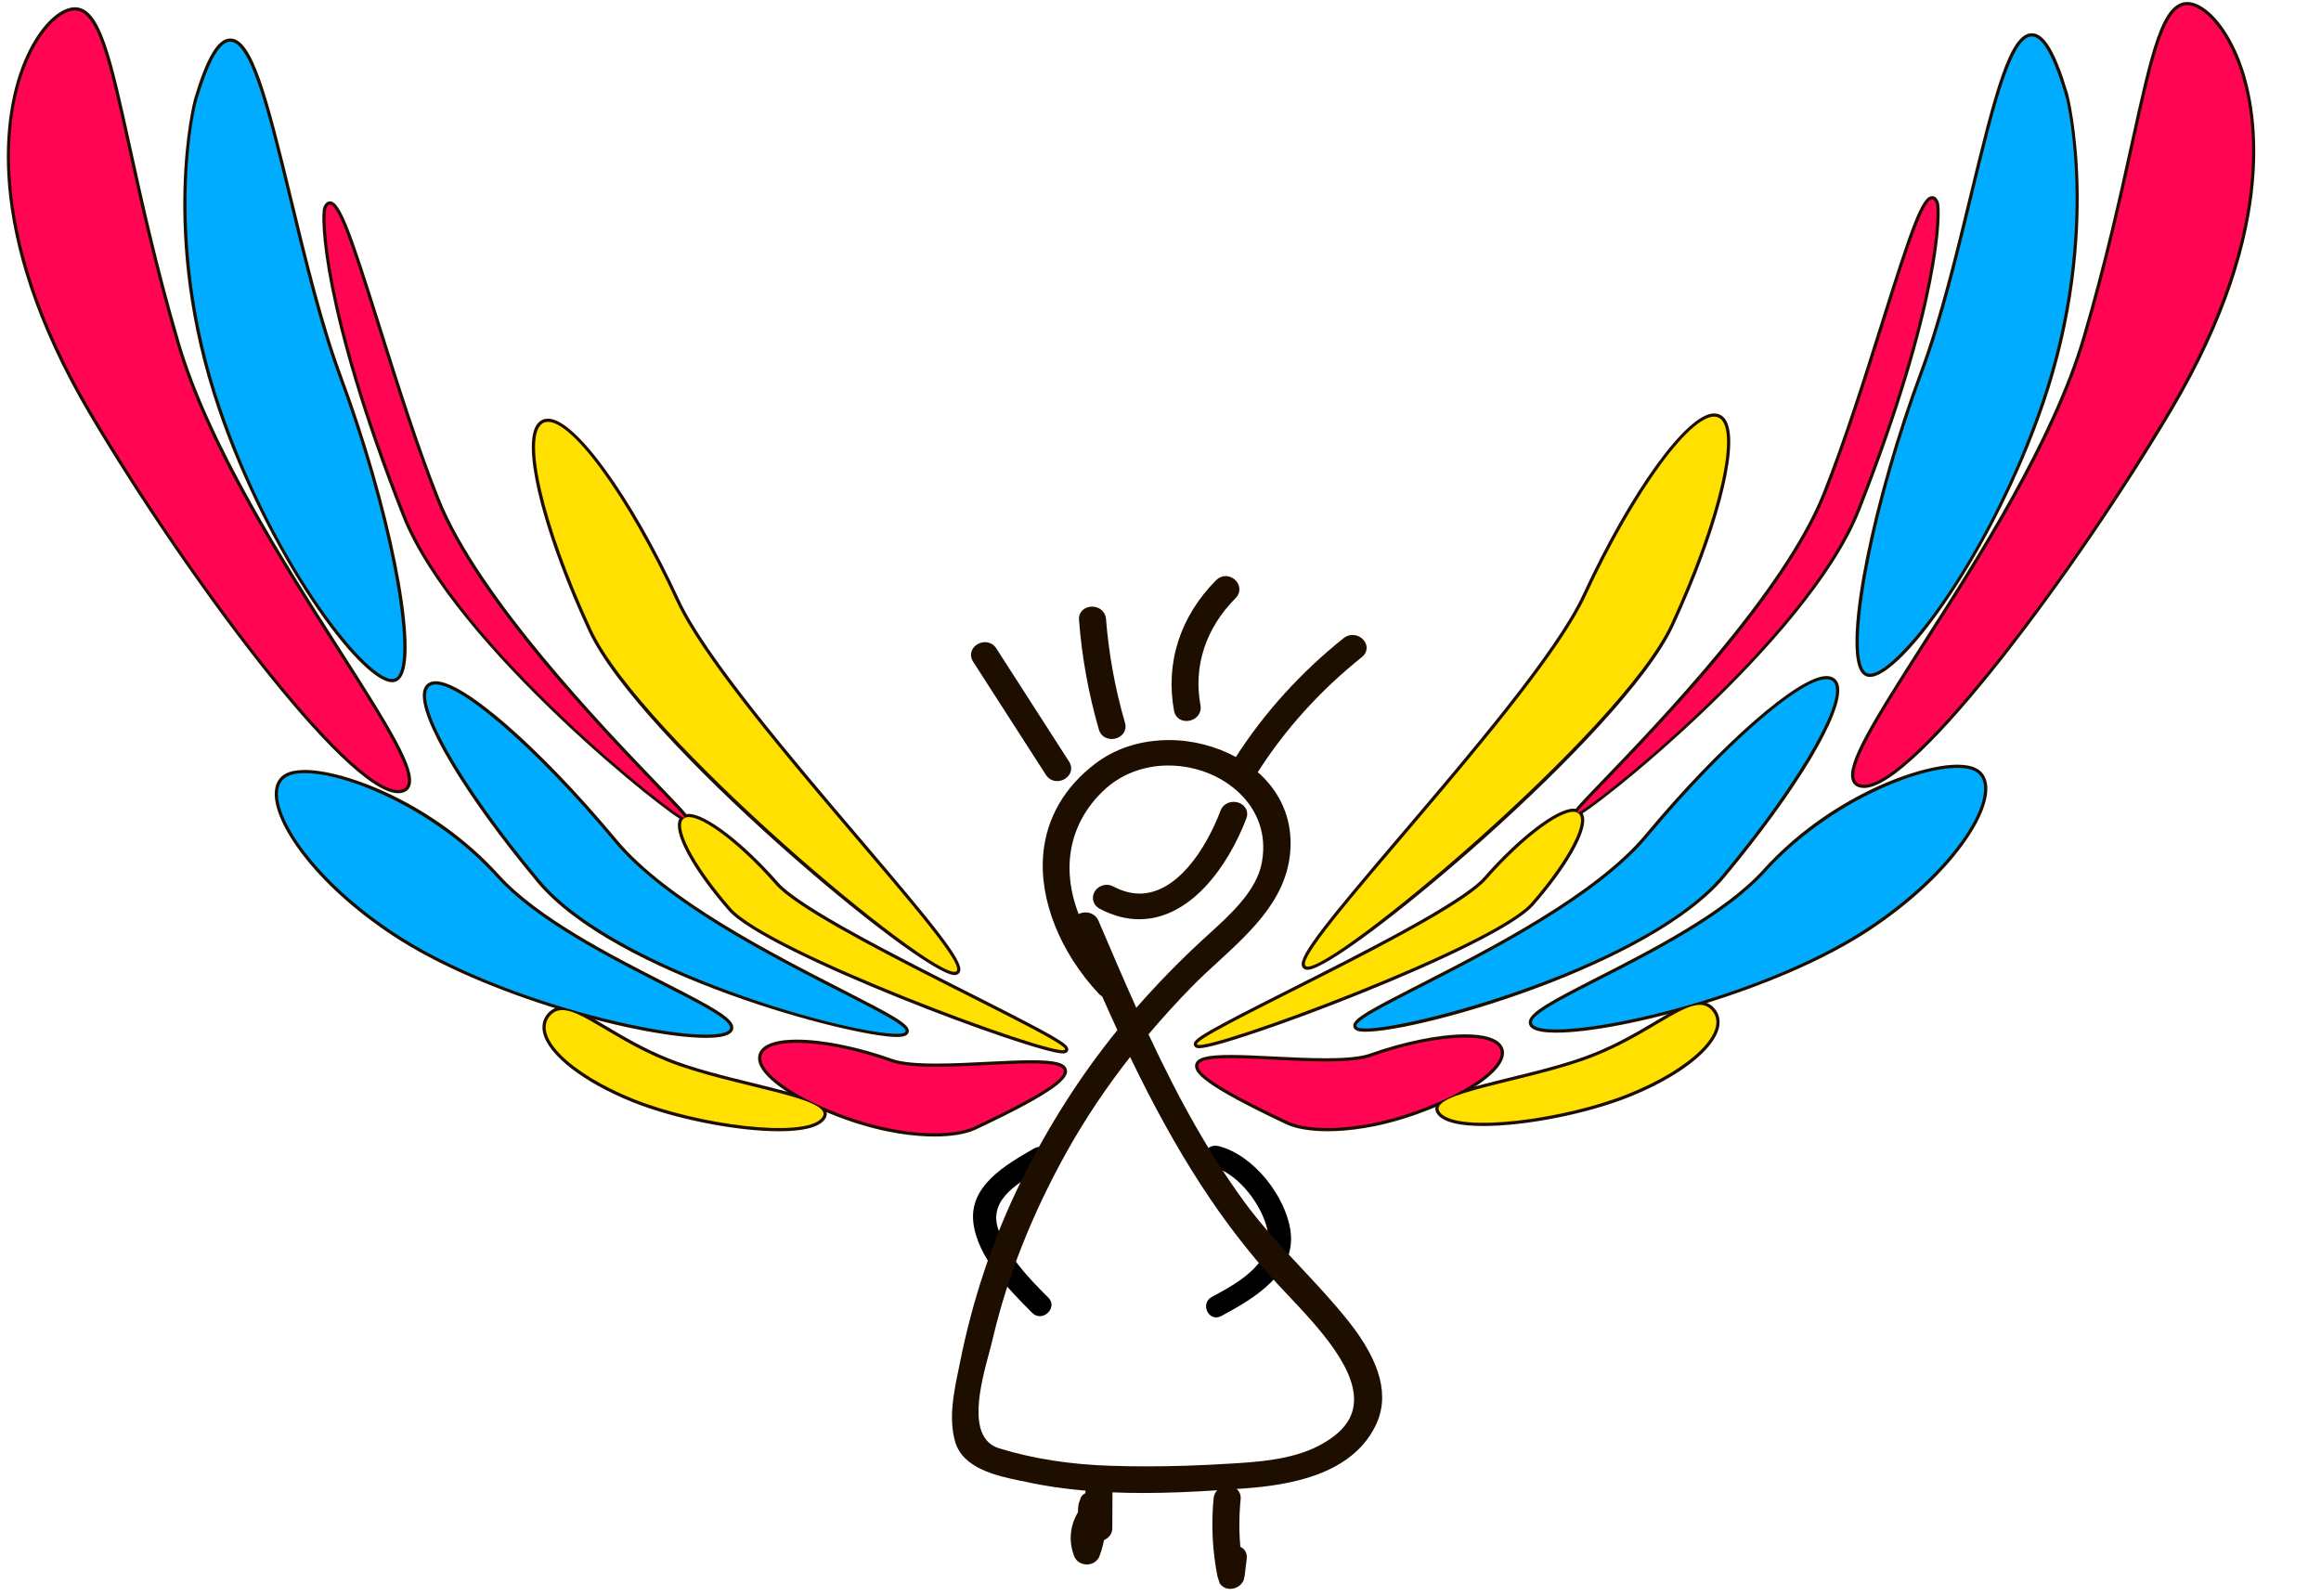 <?xml version="1.0" encoding="UTF-8"?> <!-- Generator: Adobe Illustrator 16.0.0, SVG Export Plug-In . SVG Version: 6.00 Build 0) --> <svg xmlns="http://www.w3.org/2000/svg" xmlns:xlink="http://www.w3.org/1999/xlink" id="Layer_1" x="0px" y="0px" width="160px" height="110px" xml:space="preserve"> <path fill="#1E0E00" d="M27.027,47.026L27.027,47.026c-2.158-0.001-8.535-8.63-12.021-18.856 c-4.083-11.989-1.66-21.238-1.633-21.326c0.863-2.898,1.636-4.19,2.503-4.19c1.529,0,2.574,4.014,4.289,11.106 c0.973,4.025,2.077,8.587,3.412,12.179c3.293,8.855,5.234,18.483,4.152,20.604c-0.125,0.246-0.292,0.399-0.5,0.457 C27.165,47.017,27.098,47.026,27.027,47.026 M15.875,3.097c-0.422,0-1.124,0.672-2.079,3.874c-0.026,0.087-2.41,9.196,1.628,21.056 c3.591,10.534,9.842,18.556,11.603,18.557c0.031,0,0.06-0.004,0.084-0.011c0.081-0.022,0.156-0.1,0.223-0.23 c0.916-1.797-0.673-10.839-4.172-20.248c-1.345-3.616-2.451-8.192-3.427-12.229C18.454,8.57,17.13,3.097,15.875,3.097"></path> <path fill="#1E0E00" d="M48.667,71.543L48.667,71.543c-4.374,0-15.244-2.828-21.66-7.09c-5.372-3.568-8.165-7.729-8.064-9.83 c0.029-0.599,0.284-1.045,0.74-1.288c0.323-0.173,0.771-0.261,1.332-0.261c2.763,0,8.929,2.298,13.387,7.234 c2.661,2.943,7.718,5.523,11.412,7.407c3.195,1.631,4.73,2.442,4.738,3.115c0.001,0.134-0.053,0.324-0.318,0.464 C49.923,71.463,49.411,71.543,48.667,71.543 M21.014,53.517c-0.481,0-0.869,0.072-1.123,0.208c-0.315,0.17-0.486,0.478-0.507,0.918 c-0.095,2.009,2.822,6.09,7.867,9.442c6.35,4.217,17.094,7.016,21.416,7.016c0.823,0,1.191-0.106,1.357-0.195 c0.063-0.033,0.084-0.061,0.084-0.068c-0.004-0.436-2.391-1.651-4.496-2.726c-3.724-1.901-8.824-4.503-11.54-7.508 C29.894,55.98,23.804,53.517,21.014,53.517"></path> <path fill="#1E0E00" d="M128.912,46.662c-0.071,0-0.14-0.009-0.203-0.027c-0.207-0.057-0.373-0.21-0.499-0.455 c-1.082-2.123,0.859-11.751,4.154-20.603c1.334-3.59,2.438-8.151,3.41-12.176c1.716-7.095,2.761-11.11,4.292-11.11 c0.866,0,1.638,1.292,2.502,4.189c0.027,0.089,2.427,9.4-1.632,21.327C137.449,38.033,131.071,46.662,128.912,46.662 M140.066,2.734 c-1.256,0-2.58,5.476-3.861,10.773c-0.977,4.035-2.082,8.61-3.426,12.224c-3.501,9.407-5.091,18.449-4.174,20.249 c0.066,0.13,0.141,0.207,0.222,0.229c0.025,0.007,0.052,0.011,0.084,0.011c1.761,0,8.015-8.021,11.606-18.555 c4.016-11.8,1.652-20.971,1.626-21.058C141.189,3.406,140.487,2.734,140.066,2.734"></path> <path fill="#1E0E00" d="M107.27,71.184c-0.743,0-1.254-0.081-1.564-0.246c-0.266-0.144-0.32-0.333-0.318-0.467 c0.008-0.673,1.546-1.487,4.746-3.121c3.691-1.884,8.746-4.461,11.406-7.399c4.46-4.938,10.625-7.24,13.389-7.24 c0.559,0,1.006,0.088,1.328,0.261c0.456,0.245,0.711,0.69,0.74,1.292c0.099,2.101-2.694,6.261-8.063,9.832 C122.514,68.355,111.643,71.184,107.27,71.184 M134.928,53.154c-2.79,0-8.881,2.464-13.061,7.091 c-2.714,3.001-7.812,5.601-11.533,7.5c-2.108,1.074-4.499,2.295-4.504,2.731c0,0.008,0.02,0.035,0.084,0.071 c0.166,0.086,0.534,0.192,1.355,0.192c4.32,0,15.067-2.798,21.419-7.016c5.043-3.352,7.959-7.434,7.865-9.442 c-0.021-0.442-0.19-0.752-0.506-0.922C135.793,53.226,135.407,53.154,134.928,53.154"></path> <path fill="#1E0E00" d="M73.268,72.616c-1.97,0-20.476-6.922-23.047-9.857c-2.271-2.598-3.667-5.034-3.474-6.069 c0.054-0.29,0.218-0.43,0.347-0.499c0.11-0.057,0.241-0.084,0.389-0.084c1.174,0,3.769,1.992,6.171,4.737 c1.486,1.694,8.361,5.166,13.381,7.7c5.681,2.869,6.607,3.398,6.609,3.786c0,0.101-0.055,0.193-0.147,0.24 C73.437,72.602,73.365,72.616,73.268,72.616 M47.482,56.548c-0.076,0-0.138,0.012-0.183,0.037c-0.04,0.02-0.094,0.061-0.117,0.187 c-0.139,0.736,0.997,2.981,3.372,5.693c2.301,2.63,19.051,9.029,22.317,9.657c-0.931-0.604-3.519-1.911-6.036-3.185 c-5.333-2.692-11.971-6.045-13.514-7.803C50.808,58.264,48.378,56.548,47.482,56.548"></path> <path fill="#1E0E00" d="M53.696,77.98c-2.954,0-7.204-0.847-10.105-2.014c-3.372-1.359-5.786-3.227-6.148-4.76 c-0.12-0.508-0.011-0.975,0.317-1.345c0.267-0.301,0.604-0.454,1.003-0.454c0.787,0,1.747,0.568,3.075,1.357 c1.134,0.673,2.545,1.512,4.232,2.19c1.704,0.687,3.895,1.227,5.828,1.698c3.083,0.758,4.838,1.221,5.069,1.958 c0.045,0.146,0.054,0.37-0.164,0.618C56.364,77.729,55.318,77.98,53.696,77.98 M38.762,69.849c-0.274,0-0.487,0.099-0.672,0.306 c-0.235,0.268-0.306,0.578-0.218,0.95c0.326,1.376,2.69,3.164,5.883,4.451c2.856,1.149,7.037,1.981,9.941,1.981 c1.954,0,2.577-0.375,2.774-0.598c0.1-0.112,0.082-0.171,0.074-0.195c-0.167-0.533-2.604-1.131-4.753-1.658 c-1.946-0.479-4.154-1.02-5.888-1.719c-1.718-0.692-3.145-1.541-4.292-2.222C40.391,70.422,39.428,69.849,38.762,69.849"></path> <path fill="#1E0E00" d="M82.669,72.256L82.669,72.256c-0.097,0-0.17-0.016-0.228-0.046c-0.094-0.049-0.148-0.14-0.147-0.241 c0.003-0.386,0.929-0.918,6.604-3.783c5.022-2.534,11.9-6.008,13.387-7.704c2.403-2.747,5.001-4.74,6.175-4.74 c0.147,0,0.277,0.028,0.386,0.085c0.129,0.068,0.293,0.21,0.348,0.502c0.193,1.033-1.204,3.472-3.475,6.067 C103.142,65.334,84.637,72.256,82.669,72.256 M108.459,56.183c-0.896,0-3.327,1.717-5.843,4.59 c-1.543,1.762-8.184,5.115-13.52,7.809c-2.515,1.27-5.1,2.576-6.03,3.183c3.264-0.63,20.014-7.029,22.319-9.658 c2.399-2.744,3.512-4.942,3.373-5.696c-0.023-0.128-0.079-0.169-0.119-0.19C108.596,56.195,108.534,56.183,108.459,56.183"></path> <path fill="#1E0E00" d="M102.247,77.618L102.247,77.618c-1.624,0-2.67-0.252-3.108-0.75c-0.219-0.248-0.21-0.474-0.165-0.619 c0.231-0.738,1.987-1.201,5.07-1.959c1.932-0.474,4.122-1.011,5.826-1.698c1.689-0.679,3.103-1.517,4.238-2.19 c1.325-0.787,2.282-1.355,3.067-1.355c0.398,0,0.736,0.155,1.003,0.457c0.327,0.371,0.436,0.834,0.315,1.344 c-0.362,1.533-2.776,3.4-6.148,4.757C109.453,76.771,105.206,77.618,102.247,77.618 M117.177,69.488 c-0.664,0-1.625,0.571-2.842,1.293c-1.148,0.682-2.577,1.529-4.298,2.223c-1.733,0.696-3.939,1.237-5.885,1.716 c-2.149,0.527-4.586,1.127-4.754,1.663c-0.007,0.021-0.026,0.08,0.074,0.194c0.198,0.223,0.821,0.599,2.776,0.599 c2.909,0,7.087-0.835,9.934-1.984c3.194-1.284,5.559-3.071,5.884-4.447c0.089-0.372,0.018-0.683-0.216-0.948 C117.664,69.587,117.45,69.488,117.177,69.488"></path> <path fill="#1E0E00" d="M65.791,67.212L65.791,67.212c-2.292-0.002-21.788-16.283-25.224-23.72c-2.964-6.4-4.485-12.148-3.7-13.973 c0.137-0.316,0.341-0.522,0.607-0.613c0.096-0.032,0.198-0.048,0.306-0.048c1.867,0,5.756,5.367,9.045,12.484 c1.818,3.936,7.773,10.925,12.557,16.542c4.996,5.866,7.01,8.326,6.809,9.051c-0.034,0.124-0.12,0.214-0.24,0.254 C65.901,67.204,65.85,67.212,65.791,67.212 M37.781,29.3c-0.06,0-0.115,0.01-0.166,0.026c-0.143,0.048-0.254,0.168-0.34,0.368 c-0.728,1.692,0.826,7.417,3.694,13.613c3.248,7.029,22.509,23.347,24.798,23.463c-0.05-0.766-3.44-4.745-6.721-8.599 c-4.802-5.636-10.777-12.651-12.622-16.643C42.933,33.976,39.22,29.3,37.781,29.3"></path> <path fill="#1E0E00" d="M90.149,66.852c-0.06,0-0.113-0.008-0.162-0.023c-0.121-0.041-0.206-0.132-0.24-0.254 c-0.202-0.727,1.813-3.188,6.81-9.055c4.784-5.614,10.738-12.604,12.556-16.541c3.292-7.115,7.18-12.48,9.046-12.48 c0.108,0,0.211,0.015,0.307,0.047c0.267,0.09,0.47,0.296,0.605,0.611c0.784,1.817-0.736,7.565-3.698,13.976 C111.929,50.573,92.436,66.852,90.149,66.852 M118.16,28.939c-1.438,0-5.151,4.674-8.645,12.225 c-1.843,3.992-7.819,11.007-12.62,16.645c-3.283,3.854-6.675,7.835-6.723,8.601c2.281-0.112,21.544-16.43,24.801-23.464 c2.866-6.204,4.418-11.93,3.693-13.613c-0.086-0.199-0.197-0.318-0.34-0.367C118.275,28.949,118.221,28.939,118.16,28.939"></path> <path fill="#1E0E00" d="M94.131,71.12L94.131,71.12c-0.298,0-0.499-0.031-0.632-0.099c-0.135-0.068-0.212-0.185-0.212-0.316 c-0.001-0.498,1.174-1.124,4.574-2.863c4.827-2.466,12.123-6.197,15.542-10.299c5.2-6.239,10.574-10.942,12.5-10.942 c0.166,0,0.313,0.032,0.438,0.095c0.152,0.077,0.349,0.241,0.421,0.589c0.365,1.763-2.861,7.173-7.846,13.162 C113.81,66.57,97.854,71.12,94.131,71.12 M93.775,70.649c0.066,0.015,0.176,0.028,0.356,0.028c3.033,0,19.177-4.198,24.445-10.515 c5.411-6.499,8.033-11.44,7.753-12.789c-0.04-0.19-0.125-0.253-0.187-0.284c-0.062-0.032-0.144-0.049-0.24-0.049 c-1.56,0-6.535,4.035-12.16,10.785c-3.478,4.172-10.822,7.927-15.682,10.41C96.127,69.227,94.131,70.246,93.775,70.649"></path> <path fill="#1E0E00" d="M47.189,56.61c-0.621,0-15.922-12.046-19.478-21.069c-5.583-14.161-5.646-20.627-5.425-21.229 c0.105-0.286,0.26-0.43,0.462-0.43c0.73,0,1.504,2.252,3.528,8.689c1.196,3.802,2.552,8.11,4.011,11.778 c2.716,6.838,11.45,15.912,15.179,19.787c1.961,2.038,2.003,2.102,1.952,2.299l-0.031,0.12L47.189,56.61 M22.765,14.336 c-0.015,0.02-0.037,0.058-0.063,0.129c-0.014,0.038-0.618,5.602,5.42,20.915c2.96,7.511,14.126,17.13,17.898,19.973 c-0.263-0.275-0.561-0.585-0.873-0.909C41.4,50.55,32.625,41.432,29.875,34.514c-1.463-3.684-2.822-8.001-4.021-11.809 C24.607,18.739,23.318,14.642,22.765,14.336"></path> <path fill="#1E0E00" d="M108.75,56.246L108.75,56.246l-0.072-0.012l-0.119-0.035l-0.04-0.128c-0.051-0.197-0.009-0.262,1.951-2.297 c3.729-3.874,12.463-12.945,15.182-19.788c1.458-3.668,2.814-7.977,4.01-11.779c2.025-6.436,2.798-8.688,3.528-8.688 c0.201,0,0.357,0.145,0.461,0.431c0.22,0.604,0.153,7.083-5.424,21.231C124.667,44.211,109.373,56.246,108.75,56.246 M133.175,13.973c-0.552,0.306-1.842,4.403-3.089,8.368c-1.199,3.809-2.558,8.126-4.021,11.81 c-2.752,6.923-11.527,16.038-15.274,19.931c-0.312,0.324-0.611,0.635-0.874,0.911c3.768-2.836,14.932-12.449,17.901-19.973 c6.033-15.307,5.433-20.88,5.419-20.918C133.212,14.031,133.19,13.994,133.175,13.973"></path> <path fill="#1E0E00" d="M64.429,78.343c-1.308,0-3.435-0.203-6.134-1.165c-3.249-1.159-5.657-2.741-5.992-3.935 c-0.093-0.33-0.035-0.636,0.166-0.883c0.375-0.463,1.202-0.697,2.458-0.697c1.782,0,4.237,0.498,6.568,1.33 c0.606,0.217,1.599,0.321,3.034,0.321c1.125,0,2.367-0.063,3.568-0.122c1.105-0.057,2.149-0.108,3.022-0.108 c1.64,0,2.32,0.184,2.425,0.655c0.123,0.551-0.555,1.433-6.305,4.135C66.594,78.175,65.596,78.343,64.429,78.343 M54.927,72.106 c-1.085,0-1.836,0.188-2.114,0.533c-0.112,0.138-0.138,0.291-0.084,0.483c0.24,0.856,2.131,2.36,5.715,3.637 c2.059,0.734,4.185,1.14,5.985,1.14c1.104,0,2.035-0.151,2.623-0.427c5.615-2.637,6.109-3.422,6.061-3.637 c-0.012-0.053-0.162-0.311-1.993-0.311c-0.862,0-1.9,0.053-3,0.107c-1.206,0.062-2.454,0.124-3.59,0.124 c-1.507,0-2.518-0.109-3.183-0.348C59.061,72.594,56.661,72.106,54.927,72.106"></path> <path fill="#1E0E00" d="M128.498,54.317c-0.126,0-0.245-0.018-0.354-0.053c-0.233-0.074-0.399-0.231-0.481-0.455 c-0.416-1.147,1.373-4.028,4.836-9.448c3.792-5.934,8.986-14.06,11.057-21.127c1.523-5.194,2.528-9.767,3.335-13.44 c1.369-6.227,2.124-9.656,3.897-9.656c0.142,0,0.29,0.024,0.441,0.072c1.175,0.372,2.404,1.911,3.208,4.015 c1.126,2.949,2.925,11.195-4.671,24.035C143.322,39.14,132.114,54.317,128.498,54.317 M150.787,0.581 c-1.418,0-2.232,3.703-3.464,9.309c-0.809,3.68-1.816,8.261-3.343,13.469c-2.089,7.128-7.302,15.286-11.108,21.243 c-2.766,4.326-5.154,8.062-4.794,9.057c0.035,0.094,0.097,0.151,0.2,0.184c0.065,0.021,0.14,0.031,0.221,0.031 c3.146,0,13.81-13.889,20.886-25.838c7.498-12.673,5.742-20.762,4.639-23.652c-0.905-2.37-2.143-3.503-2.927-3.751 C150.987,0.597,150.885,0.581,150.787,0.581"></path> <path fill="#1E0E00" d="M91.516,77.979L91.516,77.979c-1.17,0-2.17-0.165-2.815-0.469c-5.75-2.702-6.429-3.583-6.306-4.135 c0.106-0.47,0.786-0.655,2.428-0.655c0.871,0,1.912,0.052,3.013,0.108c1.199,0.06,2.438,0.12,3.562,0.12 c1.444,0,2.441-0.106,3.051-0.322c2.33-0.829,4.783-1.325,6.563-1.325c1.256,0,2.083,0.234,2.458,0.695 c0.202,0.25,0.26,0.557,0.167,0.886c-0.34,1.21-2.691,2.755-5.989,3.934C94.952,77.777,92.825,77.979,91.516,77.979 M84.822,73.163 c-1.834,0-1.984,0.256-1.996,0.309c-0.047,0.215,0.446,1,6.062,3.637c0.587,0.275,1.521,0.427,2.627,0.427 c1.802,0,3.926-0.403,5.982-1.137c3.581-1.279,5.472-2.781,5.712-3.635c0.054-0.195,0.027-0.351-0.085-0.488 c-0.277-0.345-1.028-0.531-2.114-0.531c-1.732,0-4.13,0.486-6.414,1.299c-0.667,0.238-1.684,0.349-3.2,0.349 c-1.134,0-2.379-0.063-3.583-0.122C86.717,73.214,85.682,73.163,84.822,73.163"></path> <path fill="#FFE000" d="M45.987,73.161c4.407,1.778,11.882,2.522,10.649,3.924c-1.237,1.403-8.554,0.448-12.964-1.324 c-4.408-1.777-6.983-4.352-5.747-5.753C39.161,68.613,41.575,71.384,45.987,73.161"></path> <path fill="#FFE000" d="M109.953,72.795c-4.408,1.781-11.883,2.524-10.648,3.928c1.234,1.399,8.553,0.453,12.959-1.326 c4.41-1.773,6.983-4.352,5.75-5.746C116.78,68.249,114.367,71.023,109.953,72.795"></path> <path fill="#FFE000" d="M53.486,60.989c2.62,2.983,20.765,10.938,19.907,11.385c-0.854,0.448-20.387-6.771-23.006-9.762 c-2.614-2.989-4.043-5.777-3.19-6.225C48.054,55.937,50.869,57.998,53.486,60.989"></path> <path fill="#FFE000" d="M102.451,60.629c-2.618,2.983-20.763,10.936-19.907,11.385c0.856,0.446,20.387-6.775,23.008-9.763 c2.614-2.991,4.045-5.778,3.191-6.228C107.887,55.575,105.069,57.636,102.451,60.629"></path> <path fill="#FFE000" d="M46.625,41.436c-3.395-7.348-7.461-12.863-9.08-12.319c-1.613,0.542-0.176,6.939,3.224,14.282 c3.393,7.347,23.494,24.12,25.112,23.579C67.5,66.437,50.019,48.779,46.625,41.436"></path> <path fill="#FFE000" d="M109.315,41.071c3.398-7.346,7.459-12.859,9.082-12.315c1.614,0.542,0.17,6.937-3.223,14.283 c-3.401,7.345-23.496,24.122-25.115,23.578C88.439,66.074,105.92,48.417,109.315,41.071"></path> <path fill="#1E0E00" d="M27.444,54.679L27.444,54.679c-3.62-0.002-14.825-15.176-21.265-26.055 C-1.426,15.779,0.377,7.531,1.505,4.581c0.804-2.102,2.032-3.638,3.206-4.008C4.862,0.525,5.011,0.5,5.155,0.5 c1.77,0,2.523,3.424,3.889,9.64c0.809,3.677,1.814,8.254,3.34,13.455c2.073,7.067,7.268,15.195,11.059,21.128 c3.464,5.42,5.252,8.302,4.837,9.448c-0.082,0.223-0.247,0.38-0.48,0.455C27.69,54.66,27.571,54.679,27.444,54.679 M5.155,0.943 c-0.099,0-0.203,0.017-0.311,0.051C4.06,1.242,2.823,2.371,1.918,4.739C0.812,7.629-0.947,15.72,6.56,28.397 c7.074,11.948,17.737,25.837,20.885,25.838c0.081,0,0.156-0.011,0.222-0.032c0.103-0.032,0.164-0.089,0.198-0.183 c0.36-0.994-2.028-4.73-4.794-9.059c-3.806-5.958-9.019-14.114-11.111-21.243c-1.53-5.215-2.537-9.8-3.347-13.484 C7.383,4.64,6.57,0.943,5.155,0.943"></path> <path d="M71.273,79.171c-1.98,1.142-4.49,2.584-4.171,5.131c0.295,2.361,2.413,4.565,4.054,6.198c0.7,0.697,1.808-0.359,1.11-1.053 c-1.356-1.35-2.917-2.97-3.481-4.808c-0.644-2.094,1.686-3.263,3.28-4.18C72.928,79.962,72.14,78.673,71.273,79.171"></path> <path d="M83.45,80.363c1.818,0.457,3.345,2.44,3.843,4.107c0.734,2.454-1.8,3.887-3.746,4.924c-0.854,0.454-0.221,1.783,0.642,1.322 c2.339-1.246,5.186-2.968,4.771-5.882c-0.333-2.334-2.505-5.215-4.962-5.831C83.053,78.768,82.497,80.125,83.45,80.363"></path> <path fill="#1E0E00" d="M92.941,91.054c-1.025-1.287-2.159-2.502-3.258-3.673c-1.349-1.448-2.743-2.938-3.925-4.562 c-2.283-3.131-4.381-6.795-6.585-11.521c0.946-1.119,1.961-2.235,3.017-3.312c0.548-0.559,1.132-1.099,1.753-1.665 c2.457-2.261,4.998-4.595,5.025-8.146c0.014-1.818-0.69-3.459-2.039-4.75c-0.073-0.068-0.15-0.129-0.225-0.194 c1.893-2.969,4.307-5.64,7.181-7.938c0.294-0.234,0.399-0.583,0.272-0.914c-0.138-0.359-0.516-0.609-0.92-0.609 c-0.223,0-0.432,0.075-0.609,0.215c-2.952,2.359-5.45,5.116-7.434,8.195c-1.364-0.737-2.972-1.165-4.599-1.165 c-1.923,0-3.671,0.555-5.062,1.602c-2.138,1.61-3.388,3.761-3.614,6.227c-0.29,3.173,1.143,6.784,3.833,9.665 c0.067,0.072,0.145,0.132,0.227,0.177c0.344,0.779,0.694,1.551,1.049,2.322c-2.542,3.133-4.778,6.636-6.644,10.429 c-1.915,3.886-3.333,8.104-4.217,12.533l-0.1,0.49c-0.321,1.547-0.678,3.298-0.228,4.904c0.525,1.875,2.905,2.371,4.481,2.704 l0.407,0.08c1.279,0.285,2.641,0.479,4.107,0.608c-0.005,0.041-0.011,0.089-0.011,0.132v0.039c-0.122,0.062-0.226,0.153-0.303,0.27 l-0.166,0.471c-0.034,0.192-0.049,0.384-0.042,0.57c-0.505,0.841-0.635,1.791-0.37,2.72l0.126,0.364 c0.156,0.321,0.483,0.521,0.858,0.521c0.37,0,0.694-0.2,0.848-0.521l0.13-0.37c0.08-0.266,0.153-0.525,0.207-0.793 c0.33-0.14,0.568-0.454,0.568-0.809v-0.335l0.01-2.131c0-0.008-0.002-0.008-0.002-0.012c0.676,0.029,1.373,0.043,2.096,0.043 c1.746,0,3.468-0.076,5.124-0.187c-0.132,0.144-0.221,0.32-0.242,0.523c-0.179,1.79-0.092,3.615,0.263,5.421l0.159,0.48 c0.154,0.227,0.414,0.372,0.718,0.372c0.406,0,0.772-0.244,0.923-0.584l0.077-0.341l0.14-1.161c0.03-0.246-0.042-0.475-0.203-0.646 c-0.065-0.067-0.145-0.13-0.237-0.171c-0.098-1.077-0.091-2.177,0.02-3.285c0.025-0.244-0.053-0.472-0.213-0.642 c-0.022-0.021-0.047-0.037-0.071-0.057c0.192-0.014,0.39-0.027,0.579-0.039c3.052-0.227,7.306-0.917,8.982-4.278 C95.823,96.288,95.212,93.905,92.941,91.054 M68.188,93.244c0.095-0.36,0.184-0.689,0.249-0.969 c1.01-4.302,2.734-8.647,5.121-12.915c1.239-2.215,2.696-4.398,4.346-6.499c3.223,6.686,6.36,11.522,10.115,15.597 c0.238,0.256,0.496,0.527,0.767,0.818c2.092,2.216,4.959,5.246,4.51,7.718c-0.193,1.065-0.986,1.942-2.431,2.687 c-1.852,0.957-4.291,1.106-6.075,1.21c-2.046,0.128-3.938,0.189-5.779,0.189c-0.798,0-1.589-0.014-2.354-0.037 c-2.857-0.083-5.479-0.494-7.792-1.211C66.604,99.126,67.596,95.445,68.188,93.244 M83.338,64.384L82.9,64.785 c-1.604,1.475-3.136,3.051-4.568,4.684c-0.875-1.946-1.721-3.926-2.542-5.847l-0.065-0.153c-0.149-0.354-0.495-0.574-0.9-0.574 c-0.165,0-0.331,0.039-0.47,0.111c-1.226-3.184-0.647-6.246,1.704-8.496c1.172-1.125,2.764-1.742,4.477-1.742 c2.033,0,3.991,0.839,5.237,2.247c0.762,0.861,1.595,2.334,1.216,4.422C86.636,61.385,84.883,62.979,83.338,64.384"></path> <path fill="#1E0E00" d="M72.103,53.417c0.172,0.269,0.456,0.425,0.775,0.425c0.348,0,0.683-0.187,0.852-0.47 c0.156-0.271,0.148-0.594-0.026-0.864l-5.027-7.819c-0.173-0.268-0.456-0.423-0.776-0.423c-0.351,0-0.684,0.186-0.852,0.471 c-0.157,0.27-0.146,0.594,0.027,0.865L72.103,53.417"></path> <path fill="#1E0E00" d="M76.635,50.94c0.308,0,0.596-0.131,0.777-0.357c0.17-0.215,0.221-0.482,0.142-0.754 c-0.688-2.364-1.125-4.778-1.311-7.175c-0.035-0.479-0.449-0.839-0.964-0.839c-0.26,0-0.506,0.098-0.673,0.268 c-0.163,0.167-0.244,0.394-0.225,0.636c0.195,2.563,0.658,5.114,1.374,7.581C75.868,50.692,76.213,50.94,76.635,50.94"></path> <path fill="#1E0E00" d="M81.79,49.7c0.289,0,0.576-0.124,0.763-0.337c0.18-0.207,0.252-0.466,0.204-0.739 c-0.502-2.698,0.358-5.326,2.426-7.4c0.257-0.263,0.327-0.627,0.179-0.951c-0.154-0.334-0.5-0.562-0.869-0.562 c-0.245,0-0.475,0.097-0.651,0.274c-2.489,2.503-3.521,5.707-2.906,9.026C81.014,49.423,81.354,49.7,81.79,49.7"></path> <path fill="#1E0E00" d="M85.039,55.274c-0.407,0-0.756,0.233-0.896,0.594c-1.048,2.77-3.068,5.729-5.58,5.729 c-0.593,0-1.205-0.166-1.828-0.496c-0.536-0.283-1.211,0.016-1.364,0.576c-0.104,0.392,0.069,0.768,0.441,0.967 c0.905,0.476,1.816,0.722,2.719,0.722c3.501,0,6.112-3.593,7.389-6.955c0.103-0.268,0.066-0.546-0.096-0.763 C85.652,55.414,85.359,55.274,85.039,55.274"></path> <path fill="#FF0554" d="M30.082,34.433c3.613,9.089,17.526,21.831,17.115,21.955C46.79,56.512,31.504,44.565,27.917,35.46 c-5.624-14.26-5.608-20.566-5.423-21.071C23.375,11.981,26.466,25.338,30.082,34.433"></path> <path fill="#FF0554" d="M125.859,34.068c-3.615,9.095-17.526,21.829-17.116,21.955c0.408,0.124,15.69-11.823,19.28-20.923 c5.621-14.26,5.605-20.569,5.422-21.075C132.564,11.621,129.473,24.979,125.859,34.068"></path> <path fill="#FF0554" d="M61.42,73.202c4.003,1.425,20.848-2.635,5.726,4.472c-1.398,0.653-4.771,0.724-8.777-0.705 c-4.006-1.429-6.57-3.43-5.728-4.471C53.483,71.459,57.415,71.771,61.42,73.202"></path> <path fill="#FF0554" d="M143.768,23.296c4.167-14.219,4.468-23.798,7.394-22.876c2.927,0.929,8.252,11.096-1.588,27.727 c-7.241,12.229-18.439,26.829-21.364,25.907C125.282,53.126,139.869,36.602,143.768,23.296"></path> <path fill="#FF0554" d="M94.523,72.834c-4.009,1.431-20.852-2.629-5.729,4.476c1.395,0.653,4.772,0.728,8.778-0.703 c4.003-1.431,6.568-3.428,5.725-4.471C102.455,71.099,98.526,71.409,94.523,72.834"></path> <path fill="#FF0554" d="M12.171,23.657C8,9.439,7.705-0.144,4.778,0.784C1.85,1.708-3.477,11.881,6.37,28.51 c7.237,12.226,18.434,26.829,21.363,25.906C30.657,53.487,16.077,36.963,12.171,23.657"></path> <path fill="#00ACFF" d="M23.369,26.017C19.14,14.645,17.38-5.821,13.585,6.907c-0.37,1.234-2.119,10.179,1.63,21.19 c3.754,11.012,10.303,19.145,11.955,18.689C28.823,46.326,27.137,36.148,23.369,26.017"></path> <path fill="#00ACFF" d="M27.129,64.268c7.67,5.098,21.037,7.888,23,6.833c1.962-1.053-10.958-5.186-15.892-10.645 c-4.933-5.46-12.486-7.979-14.45-6.926C17.822,54.58,20.535,59.889,27.129,64.268"></path> <path fill="#00ACFF" d="M132.572,25.654c4.226-11.372,5.988-31.835,9.784-19.109c0.364,1.236,2.12,10.179-1.629,21.191 c-3.755,11.014-10.306,19.143-11.959,18.685C127.119,45.963,128.8,35.789,132.572,25.654"></path> <path fill="#00ACFF" d="M128.811,63.909c-7.67,5.092-21.036,7.884-23.001,6.833c-1.962-1.057,10.958-5.189,15.894-10.646 c4.936-5.462,12.486-7.98,14.449-6.93C138.115,54.222,135.403,59.527,128.811,63.909"></path> <path fill="#00ACFF" d="M113.574,57.685C108,64.37,92.169,70.101,93.598,70.825c1.429,0.72,19.578-3.84,25.149-10.521 c5.569-6.689,8.923-12.692,7.496-13.412C124.815,46.171,119.141,51.004,113.574,57.685"></path> <path fill="#1E0E00" d="M61.807,71.482c-3.073,0-19.438-4.263-24.784-10.68c-4.985-5.979-8.212-11.388-7.848-13.155 c0.073-0.349,0.27-0.514,0.421-0.592c0.125-0.064,0.273-0.095,0.439-0.095c1.957,0,7.215,4.603,12.502,10.944 c3.417,4.102,10.709,7.829,15.536,10.297c3.402,1.739,4.579,2.365,4.579,2.865c0,0.132-0.077,0.248-0.212,0.316 C62.307,71.451,62.106,71.482,61.807,71.482 M30.036,47.404c-0.097,0-0.176,0.016-0.239,0.047c-0.062,0.031-0.148,0.094-0.188,0.287 c-0.28,1.353,2.343,6.292,7.755,12.782c5.266,6.321,21.411,10.519,24.443,10.519c0.182,0,0.292-0.014,0.357-0.025 c-0.354-0.405-2.354-1.429-4.292-2.418c-4.858-2.484-12.199-6.236-15.675-10.407C36.569,51.438,31.594,47.404,30.036,47.404"></path> <path fill="#00ACFF" d="M42.369,58.047c5.569,6.684,21.401,12.414,19.972,13.141c-1.425,0.722-19.579-3.842-25.147-10.527 c-5.571-6.679-8.926-12.684-7.497-13.407C31.125,46.535,36.796,51.365,42.369,58.047"></path> </svg> 